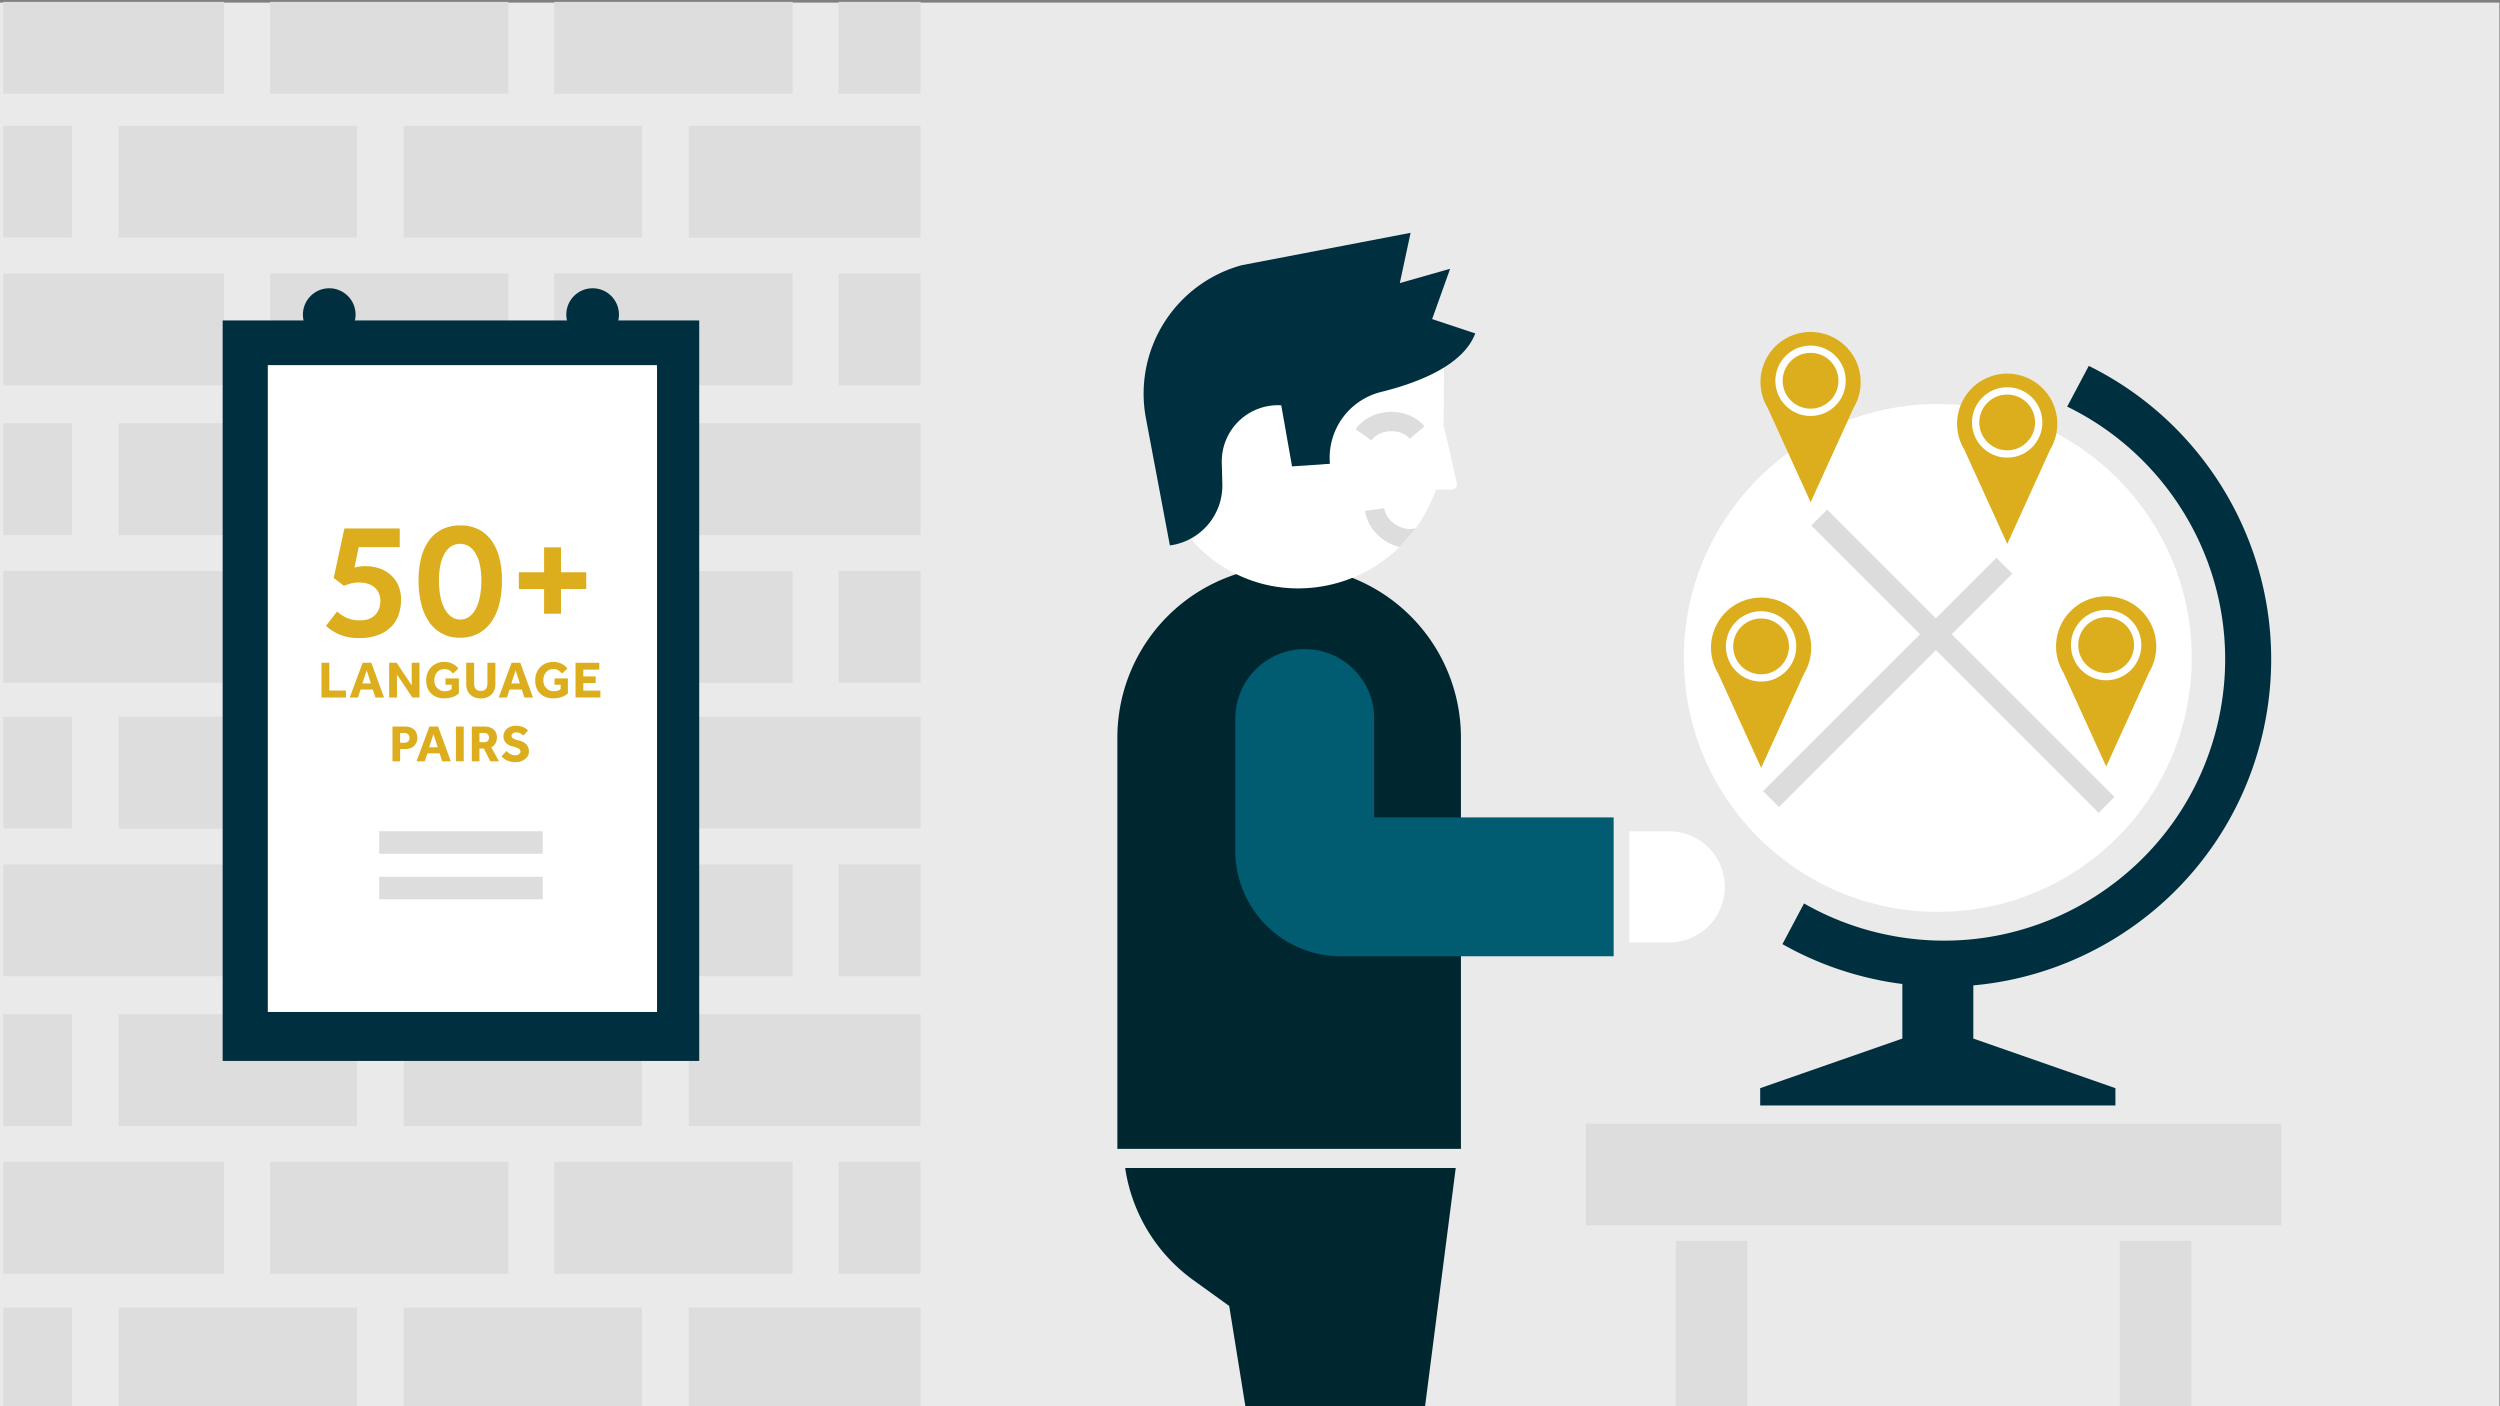 <svg id="Layer_1" data-name="Layer 1" xmlns="http://www.w3.org/2000/svg" xmlns:xlink="http://www.w3.org/1999/xlink" viewBox="0 0 1920 1080"><rect x="0" y="0" width="1920" height="1080" fill="#808080" stroke="none"/><defs><style>.cls-1{fill:none;}.cls-2{fill:#eaeaea;}.cls-3{clip-path:url(#clip-path);}.cls-4{fill:#ddd;}.cls-5{fill:#fff;}.cls-6{fill:#00303f;}.cls-7{fill:#dcae1e;}.cls-8{fill:#dcdcdc;}.cls-9{fill:#002730;}.cls-10{fill:#015b71;}</style><clipPath id="clip-path"><rect class="cls-1" x="2.5" y="1.44" width="704.5" height="1079.56"/></clipPath></defs><title>illustration02</title><rect class="cls-2" y="2" width="1919.5" height="1079.56"/><g class="cls-3"><rect class="cls-4" x="207.42" y="210.05" width="183.01" height="85.91"/><rect class="cls-4" x="-1.75" y="210.05" width="173.86" height="85.91"/><rect class="cls-4" x="-1.75" y="96.6" width="57" height="85.9"/><rect class="cls-4" x="310.04" y="96.6" width="183.01" height="85.91"/><rect class="cls-4" x="91.13" y="96.6" width="183.01" height="85.91"/><rect class="cls-4" x="1842.36" y="96.6" width="78.44" height="85.9"/><rect class="cls-4" x="1404.56" y="96.6" width="183.01" height="85.91"/><rect class="cls-4" x="1623.47" y="96.6" width="183.01" height="85.91"/><rect class="cls-4" x="966.74" y="96.6" width="183.03" height="85.9"/><rect class="cls-4" x="1185.66" y="96.6" width="183.01" height="85.9"/><rect class="cls-4" x="1080.72" y="210.05" width="183.01" height="85.91"/><rect class="cls-4" x="1299.04" y="210.05" width="183.01" height="85.91"/><rect class="cls-4" x="528.94" y="96.6" width="183.01" height="85.91"/><rect class="cls-4" x="747.85" y="96.6" width="183.01" height="85.91"/><rect class="cls-4" x="644.07" y="210.05" width="183.01" height="85.9"/><rect class="cls-4" x="862.4" y="210.05" width="183.01" height="85.9"/><rect class="cls-4" x="425.75" y="210.05" width="183.01" height="85.91"/><rect class="cls-4" x="1517.37" y="210.05" width="183.01" height="85.91"/><rect class="cls-4" x="1735.69" y="210.05" width="183.01" height="85.91"/><rect class="cls-4" x="207.42" y="438.5" width="183.01" height="85.91"/><rect class="cls-4" x="-1.75" y="438.5" width="173.86" height="85.91"/><rect class="cls-4" x="-1.75" y="325.05" width="57" height="85.9"/><rect class="cls-4" x="310.04" y="325.05" width="183.01" height="85.91"/><rect class="cls-4" x="91.13" y="325.05" width="183.01" height="85.91"/><rect class="cls-4" x="1842.36" y="325.05" width="78.44" height="85.9"/><rect class="cls-4" x="1404.56" y="325.05" width="183.01" height="85.91"/><rect class="cls-4" x="1623.47" y="325.05" width="183.01" height="85.91"/><rect class="cls-4" x="966.74" y="325.05" width="183.03" height="85.9"/><rect class="cls-4" x="1185.66" y="325.05" width="183.01" height="85.9"/><rect class="cls-4" x="1080.72" y="438.5" width="183.01" height="85.91"/><rect class="cls-4" x="1299.04" y="438.5" width="183.01" height="85.91"/><rect class="cls-4" x="528.94" y="325.05" width="183.01" height="85.91"/><rect class="cls-4" x="747.85" y="325.05" width="183.01" height="85.91"/><rect class="cls-4" x="644.07" y="438.5" width="183.01" height="85.9"/><rect class="cls-4" x="862.4" y="438.5" width="183.01" height="85.9"/><rect class="cls-4" x="425.75" y="438.5" width="183.01" height="85.91"/><rect class="cls-4" x="1517.37" y="438.5" width="183.01" height="85.91"/><rect class="cls-4" x="1735.69" y="438.5" width="183.01" height="85.91"/><rect class="cls-4" x="207.42" y="663.86" width="183.01" height="85.91"/><rect class="cls-4" x="-1.75" y="663.86" width="173.86" height="85.91"/><rect class="cls-4" x="-1.75" y="550.41" width="57" height="85.9"/><rect class="cls-4" x="310.04" y="550.41" width="183.01" height="85.91"/><rect class="cls-4" x="91.13" y="550.41" width="183.01" height="85.91"/><rect class="cls-4" x="1842.36" y="550.41" width="78.44" height="85.9"/><rect class="cls-4" x="1404.56" y="550.41" width="183.01" height="85.91"/><rect class="cls-4" x="1623.47" y="550.41" width="183.01" height="85.91"/><rect class="cls-4" x="966.74" y="550.41" width="183.03" height="85.9"/><rect class="cls-4" x="1185.66" y="550.41" width="183.01" height="85.9"/><rect class="cls-4" x="1080.72" y="663.86" width="183.01" height="85.91"/><rect class="cls-4" x="1299.04" y="663.86" width="183.01" height="85.91"/><rect class="cls-4" x="528.94" y="550.41" width="183.01" height="85.91"/><rect class="cls-4" x="747.85" y="550.41" width="183.01" height="85.91"/><rect class="cls-4" x="644.07" y="663.87" width="183.01" height="85.9"/><rect class="cls-4" x="862.4" y="663.87" width="183.01" height="85.9"/><rect class="cls-4" x="425.75" y="663.86" width="183.01" height="85.91"/><rect class="cls-4" x="1517.37" y="663.86" width="183.01" height="85.91"/><rect class="cls-4" x="1735.69" y="663.86" width="183.01" height="85.91"/><rect class="cls-4" x="207.42" y="892.31" width="183.01" height="85.91"/><rect class="cls-4" x="-1.75" y="892.31" width="173.86" height="85.91"/><rect class="cls-4" x="-1.75" y="778.86" width="57" height="85.9"/><rect class="cls-4" x="310.04" y="778.86" width="183.01" height="85.91"/><rect class="cls-4" x="91.13" y="778.86" width="183.01" height="85.91"/><rect class="cls-4" x="1842.36" y="778.86" width="78.44" height="85.9"/><rect class="cls-4" x="1404.56" y="778.86" width="183.01" height="85.91"/><rect class="cls-4" x="1623.47" y="778.86" width="183.01" height="85.91"/><rect class="cls-4" x="966.74" y="778.86" width="183.03" height="85.9"/><rect class="cls-4" x="1185.66" y="778.86" width="183.01" height="85.9"/><rect class="cls-4" x="1080.72" y="892.31" width="183.01" height="85.91"/><rect class="cls-4" x="1299.04" y="892.31" width="183.01" height="85.91"/><rect class="cls-4" x="528.94" y="778.86" width="183.01" height="85.91"/><rect class="cls-4" x="747.85" y="778.86" width="183.01" height="85.91"/><rect class="cls-4" x="644.07" y="892.31" width="183.01" height="85.9"/><rect class="cls-4" x="862.4" y="892.31" width="183.01" height="85.9"/><rect class="cls-4" x="425.75" y="892.31" width="183.01" height="85.91"/><rect class="cls-4" x="1517.37" y="892.31" width="183.01" height="85.91"/><rect class="cls-4" x="1735.69" y="892.31" width="183.01" height="85.91"/><rect class="cls-4" x="-1.75" y="1004.23" width="57" height="85.9"/><rect class="cls-4" x="310.04" y="1004.22" width="183.01" height="85.91"/><rect class="cls-4" x="91.13" y="1004.22" width="183.01" height="85.91"/><rect class="cls-4" x="1842.36" y="1004.23" width="78.44" height="85.9"/><rect class="cls-4" x="1404.56" y="1004.22" width="183.01" height="85.91"/><rect class="cls-4" x="1623.47" y="1004.22" width="183.01" height="85.91"/><rect class="cls-4" x="966.74" y="1004.23" width="183.03" height="85.9"/><rect class="cls-4" x="1185.66" y="1004.23" width="183.01" height="85.9"/><rect class="cls-4" x="528.94" y="1004.22" width="183.01" height="85.91"/><rect class="cls-4" x="747.85" y="1004.22" width="183.01" height="85.91"/><rect class="cls-4" x="207.42" y="-13.97" width="183.01" height="85.91"/><rect class="cls-4" x="-1.75" y="-13.97" width="173.86" height="85.91"/><rect class="cls-4" x="1080.72" y="-13.97" width="183.01" height="85.91"/><rect class="cls-4" x="1299.04" y="-13.97" width="183.01" height="85.91"/><rect class="cls-4" x="644.07" y="-13.97" width="183.01" height="85.9"/><rect class="cls-4" x="862.4" y="-13.97" width="183.01" height="85.9"/><rect class="cls-4" x="425.75" y="-13.97" width="183.01" height="85.91"/><rect class="cls-4" x="1517.37" y="-13.97" width="183.01" height="85.91"/><rect class="cls-4" x="1735.69" y="-13.97" width="183.01" height="85.91"/></g><circle class="cls-5" cx="1488.23" cy="505.28" r="195.01"/><path class="cls-6" d="M1738.32,560.61c-24.22,109.65-116.62,186.61-222.81,196.16v40.85l109.13,38.09V849H1351.82V835.71L1461,797.62V755.71q-11.1-1.41-22.25-3.88a250.71,250.71,0,0,1-69.84-26.74l16.58-31.25a215.15,215.15,0,0,0,60.9,23.46C1562.8,743,1678.05,669.47,1703.79,553c22-99.46-28.49-198-116.19-240.72L1604.18,281C1705.58,331,1763.75,445.27,1738.32,560.61Z"/><path class="cls-7" d="M1391,497.47a38.27,38.27,0,0,1-5.43,19.73l-33,72.52-33-72.46A38.47,38.47,0,1,1,1391,497.47Z"/><circle class="cls-5" cx="1352.51" cy="496.43" r="27.03"/><circle class="cls-7" cx="1352.51" cy="496.43" r="21.43"/><path class="cls-7" d="M1580,325.47a38.27,38.27,0,0,1-5.43,19.73l-33,72.52-33-72.46A38.47,38.47,0,1,1,1580,325.47Z"/><circle class="cls-5" cx="1541.51" cy="324.43" r="27.03"/><circle class="cls-7" cx="1541.51" cy="324.43" r="21.43"/><rect class="cls-8" x="1441.11" y="397.41" width="17.28" height="253.41" transform="translate(795.23 -871.62) rotate(45)"/><path class="cls-7" d="M1429,293.47a38.27,38.27,0,0,1-5.43,19.73l-33,72.52-33-72.46A38.47,38.47,0,1,1,1429,293.47Z"/><circle class="cls-5" cx="1390.51" cy="292.43" r="27.03"/><circle class="cls-7" cx="1390.51" cy="292.43" r="21.43"/><path class="cls-7" d="M1656,496.47a38.27,38.27,0,0,1-5.43,19.73l-33,72.52-33-72.46A38.47,38.47,0,1,1,1656,496.47Z"/><circle class="cls-5" cx="1617.51" cy="495.43" r="27.03"/><circle class="cls-7" cx="1617.51" cy="495.43" r="21.43"/><rect class="cls-8" x="1498.86" y="351.81" width="17.28" height="312.1" transform="translate(2932.58 -198.99) rotate(135)"/><path class="cls-9" d="M990.07,434.55h0A131.94,131.94,0,0,1,1122,566.49V882.34a0,0,0,0,1,0,0H858.14a0,0,0,0,1,0,0V566.49A131.94,131.94,0,0,1,990.07,434.55Z"/><path class="cls-5" d="M1251.28,638.46H1282a42.65,42.65,0,0,1,42.65,42.65v0A42.65,42.65,0,0,1,1282,723.75h-30.68a0,0,0,0,1,0,0V638.46a0,0,0,0,1,0,0Z"/><path class="cls-10" d="M1239.29,627.78V734.41H1029.73a81,81,0,0,1-81-81V551.84a53.32,53.32,0,0,1,53.31-53.32h0a53.32,53.32,0,0,1,53.32,53.32v75.94Z"/><path class="cls-5" d="M1114.74,376c-5,0-11.82,0-12-.09a111.75,111.75,0,0,1-15.39,29.73c-.34.47-.68.93-1,1.39l-11.57,13.08-.47.53a111.54,111.54,0,0,1-76.6,31.24c-60.77.51-109.92-49.53-109.92-110.29V281H1109l-.32,46c.26.06,7.33,31.32,10.16,43.87A4.2,4.2,0,0,1,1114.74,376Z"/><path class="cls-6" d="M1060.53,301.06c29-7.15,63.33-20.59,72.47-45l-33.11-11,13.8-38.63-38.63,11,8.27-38.63L953.65,203.67h0a102.27,102.27,0,0,0-73.58,117.58l18.4,97.64h0a46.44,46.44,0,0,0,40.29-47.26l-.43-16.14A43.16,43.16,0,0,1,984,311.28h0l8.28,46.91,29.11-2h0A52,52,0,0,1,1060.53,301.06Z"/><path class="cls-9" d="M1118,897l-23.55,183h-138l-12.41-77-27.74-20A129.42,129.42,0,0,1,864.13,897Z"/><path class="cls-4" d="M1053.19,338.2l-12.09-8.6c5.63-7.93,15.39-12.9,26.1-13.3s20.61,3.75,26.83,11.08l-11.31,9.6c-3.25-3.83-9-6.07-15-5.85S1056.13,334.07,1053.19,338.2Z"/><path class="cls-4" d="M1087.38,405.64c-.34.47-.68.93-1,1.39l-11.57,13.08a36.52,36.52,0,0,1-9.75-4c-9.13-5.35-15.37-14.23-16.67-23.76l14.7-2c.68,5,4.31,10,9.47,13C1077.31,406.14,1082.88,407,1087.38,405.64Z"/><rect class="cls-4" x="1218" y="863" width="534" height="78"/><rect class="cls-4" x="1287" y="953" width="55" height="128"/><rect class="cls-4" x="1628" y="953" width="55" height="128"/><rect class="cls-6" x="171" y="246.1" width="366" height="568.69"/><rect class="cls-5" x="205.67" y="280.41" width="298.92" height="496.78"/><circle class="cls-6" cx="252.86" cy="241.61" r="20.23"/><circle class="cls-6" cx="455.14" cy="241.61" r="20.23"/><rect class="cls-4" x="291.24" y="673.4" width="125.53" height="17.28"/><rect class="cls-4" x="291.24" y="638.4" width="125.53" height="17.28"/><path class="cls-7" d="M258.87,469.64a29.62,29.62,0,0,0,7.54,4.94,25,25,0,0,0,10.26,1.82,18.07,18.07,0,0,0,7.09-1.24,12.92,12.92,0,0,0,7.54-8.25,19.36,19.36,0,0,0,.85-5.72,15.4,15.4,0,0,0-.72-4.36,12.07,12.07,0,0,0-2.53-4.48,14.34,14.34,0,0,0-5-3.51,19.59,19.59,0,0,0-8-1.43,23.55,23.55,0,0,0-7,.84q-2.61.86-4.81,1.63l-7.81-6,8.2-38H307v14.3H275.5L272.25,436a15.89,15.89,0,0,1,3.13-.78,31.18,31.18,0,0,1,5.33-.39,32,32,0,0,1,11,1.82,25.7,25.7,0,0,1,8.65,5.13,22.68,22.68,0,0,1,5.65,8.13,27.4,27.4,0,0,1,2,10.66,36.54,36.54,0,0,1-1.68,11,24.44,24.44,0,0,1-5.53,9.42,27.45,27.45,0,0,1-10,6.57,40.64,40.64,0,0,1-15,2.47,37.82,37.82,0,0,1-14.81-2.6,37.12,37.12,0,0,1-10.66-6.76Z"/><path class="cls-7" d="M353.38,489.79a27.76,27.76,0,0,1-23.92-12.29,41.41,41.41,0,0,1-6-13.91,74.31,74.31,0,0,1-2-17.87,69.24,69.24,0,0,1,2-17.29,38.82,38.82,0,0,1,6-13.33,27.87,27.87,0,0,1,10.07-8.58,30.66,30.66,0,0,1,14-3,30.3,30.3,0,0,1,13.92,3,28.07,28.07,0,0,1,10,8.58,38.82,38.82,0,0,1,6.05,13.33,69.26,69.26,0,0,1,2,17.29,74.32,74.32,0,0,1-2,17.87,41.41,41.41,0,0,1-6.05,13.91,28.67,28.67,0,0,1-10.07,9A29.13,29.13,0,0,1,353.38,489.79Zm.12-14a11.34,11.34,0,0,0,7.09-2.34,17.86,17.86,0,0,0,5.07-6.37,36.49,36.49,0,0,0,3-9.49,62.69,62.69,0,0,0,1-11.83,57.25,57.25,0,0,0-1-11.31,30.06,30.06,0,0,0-3.12-8.91,16.65,16.65,0,0,0-5.13-5.78,13.11,13.11,0,0,0-14.17,0,16.13,16.13,0,0,0-5.07,5.78,31.56,31.56,0,0,0-3.05,8.91,57.25,57.25,0,0,0-1,11.31,62.69,62.69,0,0,0,1,11.83,35,35,0,0,0,3.11,9.49,18.57,18.57,0,0,0,5.14,6.37A11.33,11.33,0,0,0,353.5,475.75Z"/><path class="cls-7" d="M398.48,439.48h19.37V420.37h13v19.11h19.37v12.87H430.85v19h-13v-19H398.48Z"/><path class="cls-7" d="M246.9,509h6v21.32H265.7v5.36H246.9Z"/><path class="cls-7" d="M278.5,509h6.68l9.76,26.68h-6.6l-2-6.12h-9.4l-2,6.12h-6.32Zm6.36,15.88-3.24-10.08-3.32,10.08Z"/><path class="cls-7" d="M298.86,509h5.76l11.56,17.32V509h6v26.68h-5.48l-11.84-17.64v17.64h-6Z"/><path class="cls-7" d="M342.14,521h10.28v11.56a14.93,14.93,0,0,1-4.86,2.78,19.1,19.1,0,0,1-6.34,1,15.82,15.82,0,0,1-5.86-1,12.06,12.06,0,0,1-7.12-7.26,16.2,16.2,0,0,1-.94-5.64,15.09,15.09,0,0,1,1-5.56,13.16,13.16,0,0,1,7.2-7.44,14.09,14.09,0,0,1,5.6-1.08,14.4,14.4,0,0,1,6.38,1.34,12.34,12.34,0,0,1,4.54,3.74l-4.08,3.88a11.92,11.92,0,0,0-2.82-2.48,7,7,0,0,0-3.78-1,7.63,7.63,0,0,0-3.28.68,7.32,7.32,0,0,0-2.44,1.84,8,8,0,0,0-1.52,2.72,10.35,10.35,0,0,0-.52,3.32,9.63,9.63,0,0,0,.6,3.48,7.48,7.48,0,0,0,4.22,4.36,8.26,8.26,0,0,0,3.18.6,10.64,10.64,0,0,0,2.92-.38,6.56,6.56,0,0,0,2.36-1.22v-3.36h-4.72Z"/><path class="cls-7" d="M358.06,509h6.08v15.8a10.21,10.21,0,0,0,.26,2.38,4.65,4.65,0,0,0,.86,1.82,3.94,3.94,0,0,0,1.58,1.18,6.14,6.14,0,0,0,2.42.42,6,6,0,0,0,2.38-.42,3.94,3.94,0,0,0,1.58-1.18,4.65,4.65,0,0,0,.86-1.82,10.21,10.21,0,0,0,.26-2.38V509h6.12v16.56a12,12,0,0,1-.78,4.4,9.64,9.64,0,0,1-2.24,3.42,10.16,10.16,0,0,1-3.54,2.22,12.91,12.91,0,0,1-4.64.8,13.13,13.13,0,0,1-4.64-.78,9.63,9.63,0,0,1-5.78-5.66,12,12,0,0,1-.78-4.4Z"/><path class="cls-7" d="M392.9,509h6.68l9.76,26.68h-6.6l-2-6.12h-9.4l-2,6.12h-6.32Zm6.36,15.88L396,514.83l-3.32,10.08Z"/><path class="cls-7" d="M425.86,521h10.28v11.56a14.93,14.93,0,0,1-4.86,2.78,19.1,19.1,0,0,1-6.34,1,15.82,15.82,0,0,1-5.86-1,12.06,12.06,0,0,1-7.12-7.26,16.2,16.2,0,0,1-.94-5.64,15.09,15.09,0,0,1,1-5.56,13.16,13.16,0,0,1,7.2-7.44,14.09,14.09,0,0,1,5.6-1.08,14.4,14.4,0,0,1,6.38,1.34,12.34,12.34,0,0,1,4.54,3.74l-4.08,3.88a11.92,11.92,0,0,0-2.82-2.48,7,7,0,0,0-3.78-1,7.63,7.63,0,0,0-3.28.68,7.32,7.32,0,0,0-2.44,1.84,8,8,0,0,0-1.52,2.72,10.35,10.35,0,0,0-.52,3.32,9.63,9.63,0,0,0,.6,3.48,7.48,7.48,0,0,0,4.22,4.36,8.26,8.26,0,0,0,3.18.6,10.64,10.64,0,0,0,2.92-.38,6.56,6.56,0,0,0,2.36-1.22v-3.36h-4.72Z"/><path class="cls-7" d="M442,509h18.24v5.28H448v5.2h9.48v5.12H448v5.76H461.1v5.32H442Z"/><path class="cls-7" d="M301.42,558h9.72a11.19,11.19,0,0,1,4.24.72,8.36,8.36,0,0,1,2.9,1.9,7.39,7.39,0,0,1,1.68,2.74,9.83,9.83,0,0,1,.54,3.24,9.07,9.07,0,0,1-.74,3.78,7.69,7.69,0,0,1-2,2.7,8.73,8.73,0,0,1-2.9,1.64,10.65,10.65,0,0,1-3.44.56H307.3v9.4h-5.88Zm9.4,12.4a3.51,3.51,0,0,0,2.66-1,3.7,3.7,0,0,0,1-2.66,3.82,3.82,0,0,0-1-2.74,3.5,3.5,0,0,0-2.68-1.06H307.3v7.48Z"/><path class="cls-7" d="M329.78,558h6.68l9.76,26.68h-6.6l-2-6.12h-9.4l-2,6.12h-6.32Zm6.36,15.88-3.24-10.08-3.32,10.08Z"/><path class="cls-7" d="M350.14,558h6v26.68h-6Z"/><path class="cls-7" d="M362.38,558h9.92a11.56,11.56,0,0,1,4.08.66,8.48,8.48,0,0,1,2.94,1.8,7.28,7.28,0,0,1,1.76,2.66,8.91,8.91,0,0,1,.58,3.24,8.8,8.8,0,0,1-1.14,4.54,8.36,8.36,0,0,1-3.22,3.1l5.92,10.68h-6.64l-5-9.8h-3.36v9.8h-5.88Zm9.6,12a3.37,3.37,0,0,0,3.6-3.52,3.52,3.52,0,0,0-1-2.6,3.57,3.57,0,0,0-2.64-1h-3.72v7.08Z"/><path class="cls-7" d="M389,576.75a13.79,13.79,0,0,0,1.22,1.14A10.41,10.41,0,0,0,391.8,579a9.05,9.05,0,0,0,1.88.78,7.71,7.71,0,0,0,2.18.3,4.92,4.92,0,0,0,1.36-.2,4.41,4.41,0,0,0,1.24-.58,3.15,3.15,0,0,0,.9-.92,2.22,2.22,0,0,0,.34-1.22,2.54,2.54,0,0,0-1.44-2.3,19.38,19.38,0,0,0-4.56-1.62,12.31,12.31,0,0,1-2.82-1,8.76,8.76,0,0,1-2.24-1.64,6.93,6.93,0,0,1-1.46-2.2,7,7,0,0,1-.52-2.76,8.34,8.34,0,0,1,.6-3.16,7.34,7.34,0,0,1,1.82-2.62,8.76,8.76,0,0,1,3-1.8,12.62,12.62,0,0,1,4.3-.66,13.9,13.9,0,0,1,3.6.42,12.68,12.68,0,0,1,2.66,1,9.68,9.68,0,0,1,1.8,1.2c.47.41.82.74,1.06,1l-3.48,3.84q-.44-.36-1-.78a9.51,9.51,0,0,0-1.3-.78,8.93,8.93,0,0,0-1.58-.6,6.72,6.72,0,0,0-1.82-.24,4.33,4.33,0,0,0-2.38.74,2.9,2.9,0,0,0-.8.8,1.76,1.76,0,0,0-.3,1,2.49,2.49,0,0,0,1.44,2.2,13.94,13.94,0,0,0,4,1.4,18,18,0,0,1,2.9,1,9.32,9.32,0,0,1,2.54,1.62,7.46,7.46,0,0,1,1.8,2.46,8.37,8.37,0,0,1,.68,3.54,7,7,0,0,1-.8,3.32A8.47,8.47,0,0,1,403.2,583a10.08,10.08,0,0,1-3.24,1.74,12.73,12.73,0,0,1-4,.62,16.34,16.34,0,0,1-3.64-.38,15.56,15.56,0,0,1-3-1,13.49,13.49,0,0,1-2.38-1.42,12.82,12.82,0,0,1-1.82-1.64Z"/></svg>